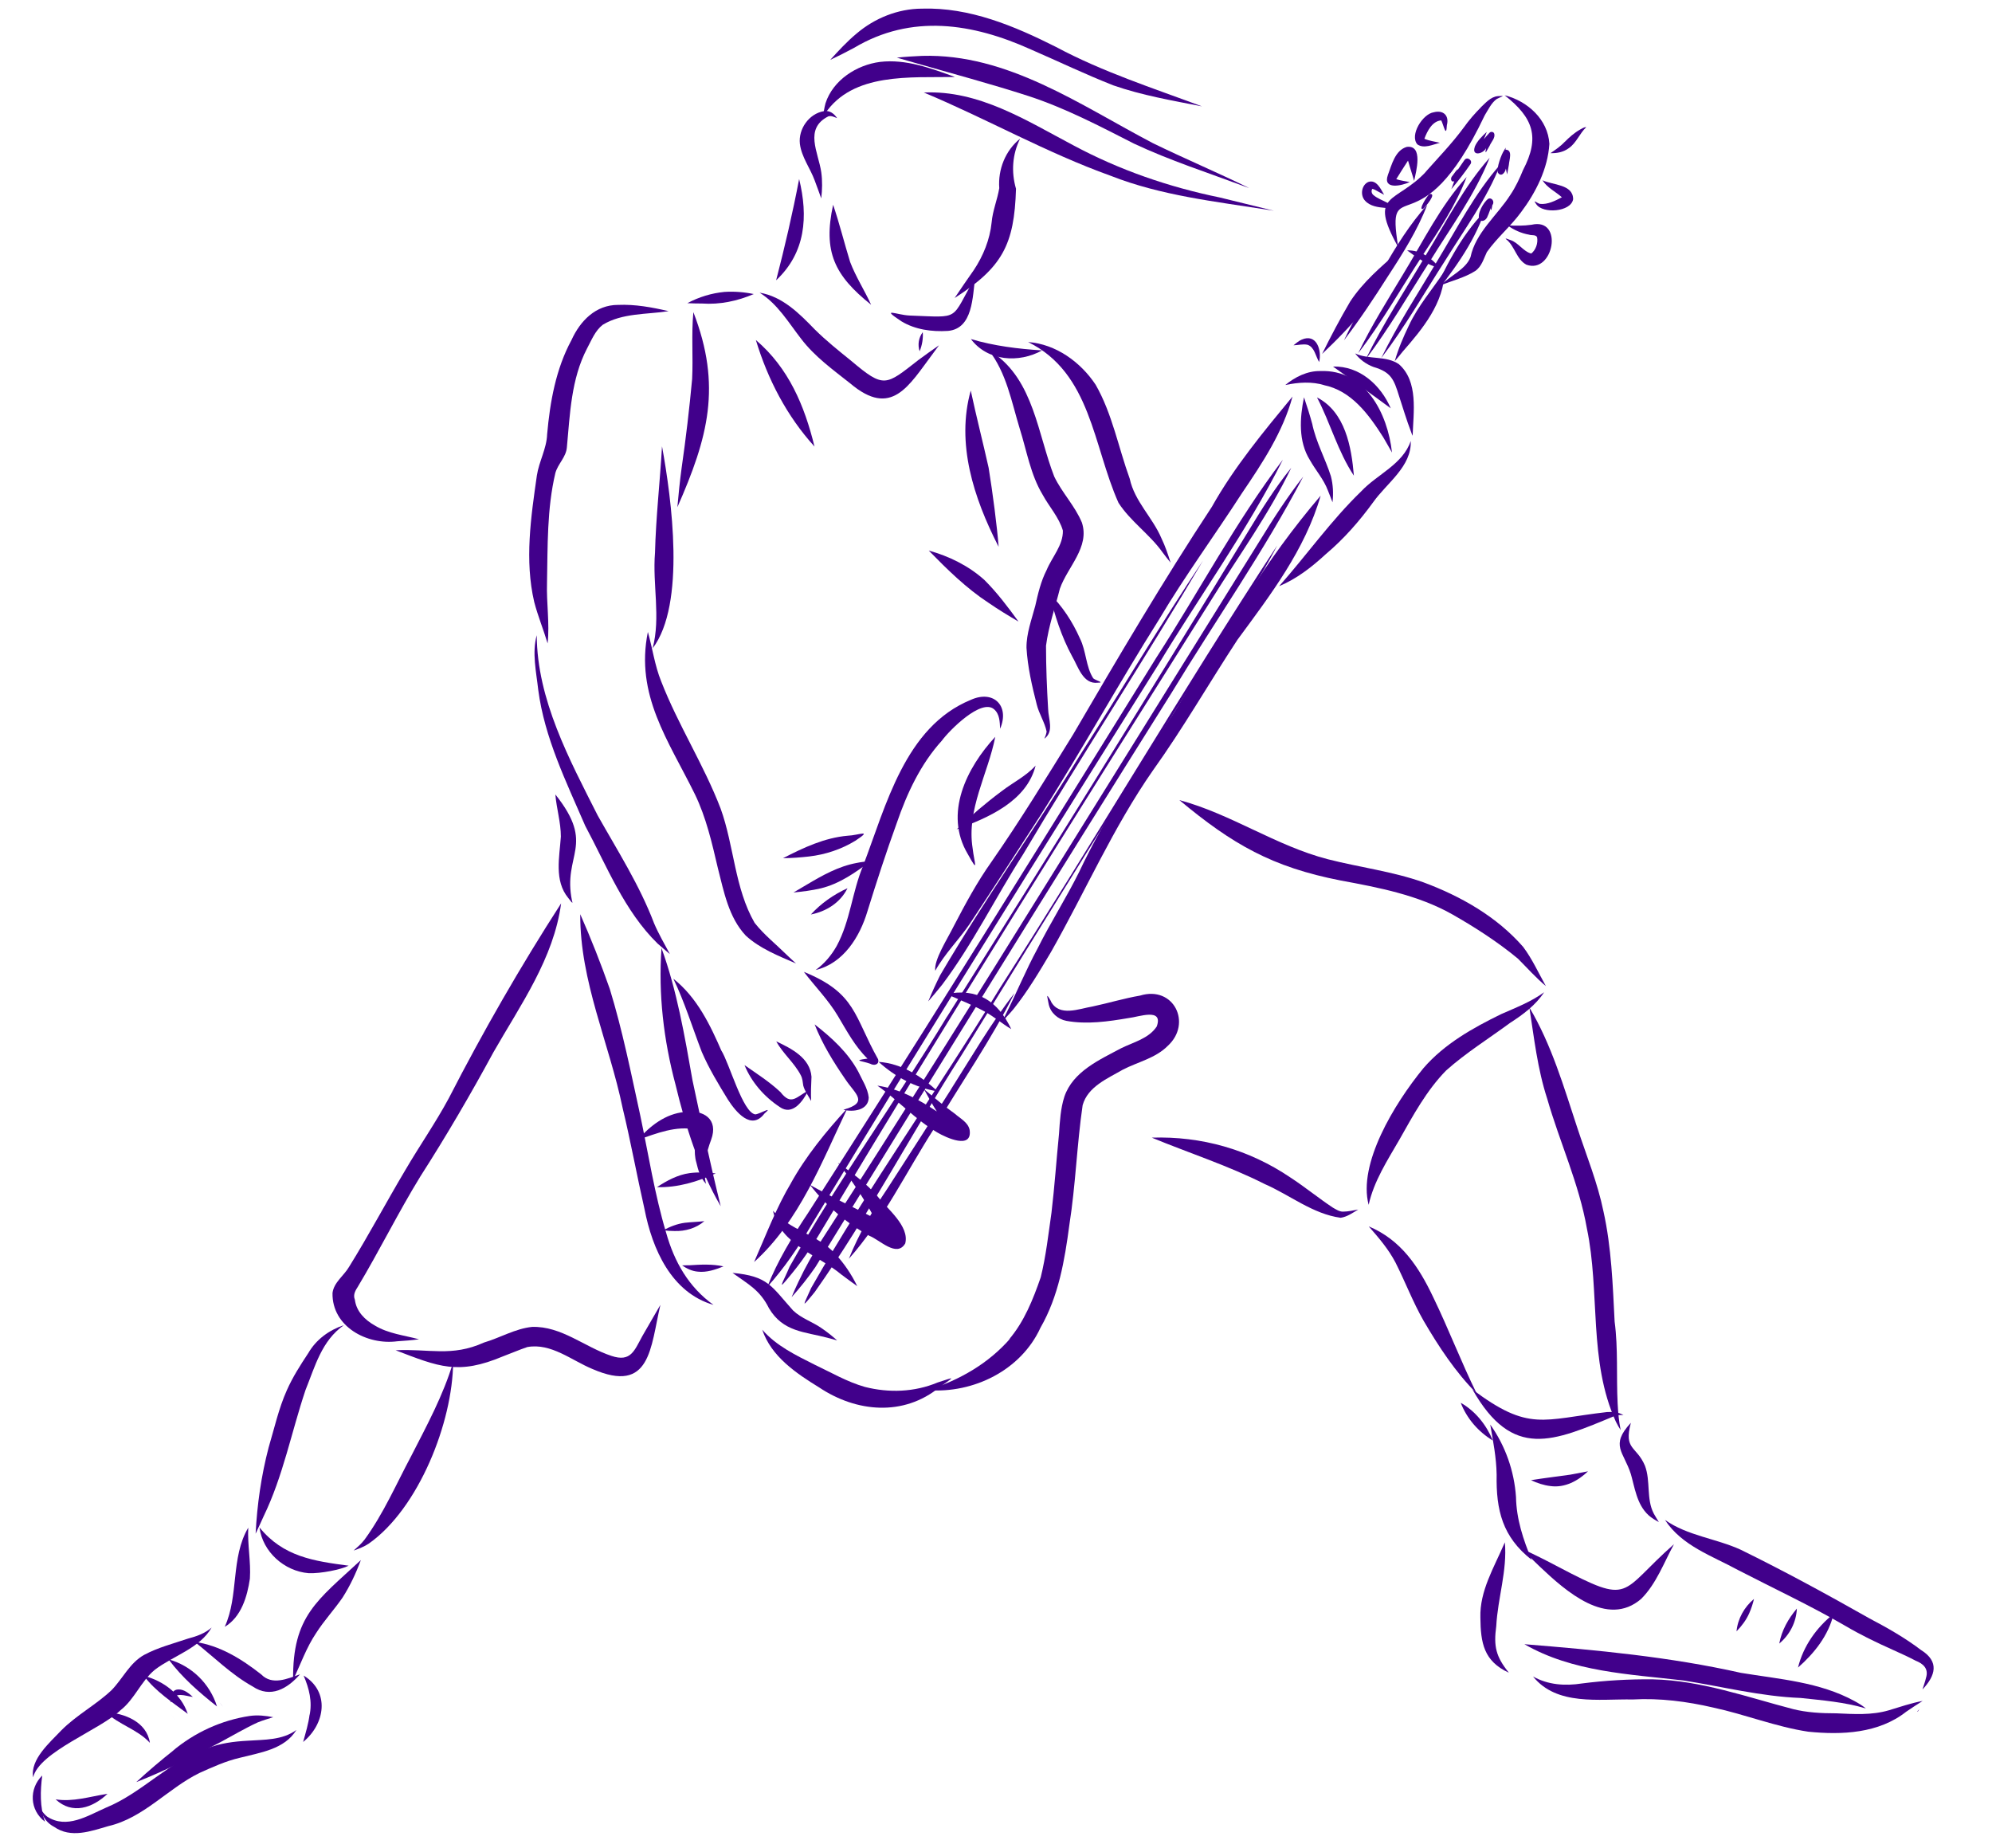 <svg xmlns="http://www.w3.org/2000/svg" xmlns:xlink="http://www.w3.org/1999/xlink" width="83" zoomAndPan="magnify" viewBox="0 0 62.25 57.75" height="77" preserveAspectRatio="xMidYMid meet" version="1.0"><defs><clipPath id="73418d5381"><path d="M 25 0.219 L 38 0.219 L 38 4 L 25 4 Z M 25 0.219 " clip-rule="nonzero"/></clipPath><clipPath id="7cca0c600b"><path d="M 47 52 L 60.867 52 L 60.867 55 L 47 55 Z M 47 52 " clip-rule="nonzero"/></clipPath><clipPath id="970de065eb"><path d="M 52 47 L 60.867 47 L 60.867 53 L 52 53 Z M 52 47 " clip-rule="nonzero"/></clipPath><clipPath id="4a41caa403"><path d="M 1.262 54 L 9.34 54 L 9.34 57.277 L 1.262 57.277 Z M 1.262 54 " clip-rule="nonzero"/></clipPath></defs><path fill="#41008b" d="M 23.738 9.145 C 24.301 9.496 24.637 10.074 25.035 10.586 C 25.457 11.141 26.023 11.547 26.566 11.977 C 27.863 13.074 28.395 12.059 29.16 11.039 C 29.223 10.957 29.285 10.871 29.344 10.789 C 29.125 10.941 28.91 11.094 28.699 11.25 C 27.676 12.047 27.633 12.148 26.598 11.273 C 26.211 10.961 25.82 10.648 25.465 10.297 C 24.98 9.797 24.457 9.266 23.738 9.145 " fill-opacity="1" fill-rule="nonzero"/><path fill="#41008b" d="M 22.641 9.121 C 22.234 9.16 21.84 9.281 21.48 9.473 C 21.633 9.48 21.789 9.484 21.941 9.484 C 22.496 9.523 23.047 9.406 23.555 9.188 C 23.254 9.125 22.945 9.102 22.641 9.121 " fill-opacity="1" fill-rule="nonzero"/><path fill="#41008b" d="M 21.668 9.754 C 21.602 10.449 21.664 11.148 21.629 11.844 C 21.543 12.773 21.434 13.699 21.301 14.621 C 21.246 15.031 21.203 15.441 21.168 15.848 C 22.129 13.668 22.562 12.062 21.668 9.754 " fill-opacity="1" fill-rule="nonzero"/><path fill="#41008b" d="M 16.773 19.848 C 16.621 20.395 16.758 20.996 16.82 21.555 C 17.016 23.055 17.695 24.43 18.289 25.805 C 18.965 27.066 19.512 28.469 20.551 29.484 C 20.68 29.594 20.805 29.707 20.934 29.812 C 20.766 29.496 20.582 29.184 20.441 28.852 C 19.988 27.66 19.301 26.586 18.68 25.484 C 17.789 23.723 16.785 21.863 16.773 19.848 " fill-opacity="1" fill-rule="nonzero"/><path fill="#41008b" d="M 19.312 9.527 C 18.617 9.527 18.133 10.023 17.859 10.625 C 17.371 11.527 17.188 12.555 17.098 13.57 C 17.082 14.02 16.844 14.418 16.777 14.859 C 16.59 16.164 16.391 17.512 16.695 18.812 C 16.809 19.25 16.984 19.672 17.113 20.105 C 17.18 19.473 17.074 18.844 17.094 18.211 C 17.117 17.066 17.09 15.898 17.355 14.781 C 17.434 14.492 17.691 14.285 17.715 13.977 C 17.812 12.934 17.848 11.844 18.344 10.891 C 18.484 10.633 18.594 10.336 18.836 10.148 C 19.445 9.777 20.211 9.828 20.895 9.723 C 20.379 9.602 19.848 9.504 19.312 9.527 " fill-opacity="1" fill-rule="nonzero"/><path fill="#41008b" d="M 20.688 13.945 C 20.625 15.055 20.496 16.164 20.469 17.273 C 20.387 18.266 20.652 19.285 20.395 20.258 C 21.438 18.879 20.988 15.59 20.688 13.945 " fill-opacity="1" fill-rule="nonzero"/><path fill="#41008b" d="M 20.246 19.746 C 19.844 21.719 20.891 23.141 21.715 24.816 C 22.07 25.547 22.25 26.344 22.434 27.129 C 22.621 27.859 22.77 28.664 23.305 29.234 C 23.746 29.641 24.328 29.867 24.875 30.105 C 24.777 30.02 24.684 29.926 24.586 29.836 C 24.25 29.504 23.875 29.207 23.582 28.836 C 22.957 27.754 22.941 26.43 22.52 25.266 C 21.996 23.898 21.191 22.652 20.66 21.285 C 20.461 20.793 20.391 20.258 20.246 19.746 " fill-opacity="1" fill-rule="nonzero"/><path fill="#41008b" d="M 27.266 33.262 C 27.258 33.258 27.25 33.258 27.242 33.254 C 27.25 33.258 27.258 33.258 27.266 33.262 Z M 27.27 33.262 C 27.27 33.262 27.266 33.262 27.266 33.262 C 27.266 33.262 27.27 33.262 27.27 33.262 Z M 25.121 30.367 C 25.473 30.828 25.887 31.246 26.184 31.746 C 26.461 32.211 26.719 32.699 27.109 33.078 C 26.617 33.141 26.941 33.145 27.195 33.238 C 27.316 33.309 27.488 33.266 27.441 33.098 C 26.684 31.754 26.762 31.035 25.121 30.367 " fill-opacity="1" fill-rule="nonzero"/><path fill="#41008b" d="M 25.457 32.008 C 25.695 32.617 26.043 33.18 26.414 33.719 C 26.723 34.188 27.172 34.445 26.355 34.676 C 26.664 34.754 27.137 34.695 27.148 34.293 C 27.117 34.004 26.941 33.742 26.82 33.484 C 26.5 32.887 25.984 32.418 25.457 32.008 " fill-opacity="1" fill-rule="nonzero"/><path fill="#41008b" d="M 24.258 32.539 C 24.469 32.926 24.824 33.207 25.027 33.602 C 25.078 33.699 25.086 33.809 25.102 33.922 C 25.148 34.094 25.262 34.242 25.348 34.402 C 25.336 34.148 25.348 33.898 25.359 33.645 C 25.316 33.055 24.73 32.762 24.258 32.539 " fill-opacity="1" fill-rule="nonzero"/><path fill="#41008b" d="M 23.266 33.281 C 23.484 33.816 23.887 34.273 24.367 34.59 C 24.77 34.875 25.098 34.398 25.258 34.078 C 24.883 34.273 24.727 34.559 24.391 34.125 C 24.047 33.801 23.645 33.547 23.266 33.281 " fill-opacity="1" fill-rule="nonzero"/><path fill="#41008b" d="M 23.988 34.676 Z M 21.043 30.582 C 21.398 31.32 21.637 32.105 21.93 32.867 C 22.156 33.391 22.453 33.879 22.75 34.363 C 22.996 34.742 23.477 35.336 23.887 34.797 C 24.188 34.535 23.758 34.805 23.605 34.82 C 23.211 34.773 22.793 33.219 22.539 32.82 C 22.551 32.844 22.559 32.867 22.57 32.891 C 22.199 32.035 21.789 31.172 21.043 30.582 " fill-opacity="1" fill-rule="nonzero"/><path fill="#41008b" d="M 30.34 21.867 C 28.281 22.711 27.691 25.172 26.969 27.059 C 26.629 27.871 26.57 28.777 26.148 29.555 C 25.984 29.848 25.762 30.113 25.488 30.309 C 26.355 30.105 26.871 29.273 27.109 28.469 C 27.395 27.547 27.695 26.625 28.023 25.719 C 28.344 24.785 28.766 23.879 29.434 23.141 C 29.672 22.816 30.664 21.82 31.062 22.16 C 31.242 22.312 31.242 22.555 31.254 22.77 C 31.559 22.059 31.051 21.547 30.34 21.867 " fill-opacity="1" fill-rule="nonzero"/><path fill="#41008b" d="M 31.102 23.023 C 30.203 23.992 29.492 25.426 30.242 26.684 C 30.602 27.336 30.445 26.957 30.395 26.508 C 30.199 25.293 30.875 24.184 31.102 23.023 " fill-opacity="1" fill-rule="nonzero"/><path fill="#41008b" d="M 32.84 31.289 C 32.84 31.285 32.84 31.285 32.84 31.285 C 32.84 31.285 32.84 31.285 32.84 31.289 Z M 35.625 31.109 C 35.125 31.195 34.637 31.344 34.141 31.449 C 33.715 31.52 33.102 31.781 32.84 31.289 C 32.844 31.289 32.844 31.293 32.848 31.293 C 32.668 30.984 32.73 31.133 32.773 31.383 C 32.832 31.648 33.059 31.848 33.324 31.898 C 33.969 32.016 34.637 31.918 35.277 31.809 C 35.582 31.777 36.363 31.477 36.148 32.074 C 35.898 32.453 35.422 32.562 35.035 32.754 C 34.355 33.117 33.531 33.48 33.262 34.266 C 33.141 34.641 33.121 35.035 33.094 35.43 C 33.012 36.25 32.957 37.07 32.859 37.891 C 32.762 38.562 32.688 39.246 32.523 39.91 C 32.285 40.598 32.004 41.305 31.523 41.863 C 31.543 41.844 31.562 41.824 31.582 41.809 C 30.898 42.602 29.988 43.121 28.996 43.438 C 30.426 43.543 31.906 42.816 32.516 41.484 C 33.082 40.5 33.27 39.383 33.418 38.27 C 33.613 37.031 33.652 35.773 33.832 34.535 C 33.992 33.953 34.613 33.699 35.09 33.422 C 35.559 33.18 36.109 33.066 36.492 32.68 C 37.262 31.977 36.68 30.785 35.625 31.109 " fill-opacity="1" fill-rule="nonzero"/><path fill="#41008b" d="M 23.82 41.547 C 24.098 42.383 24.879 42.91 25.598 43.352 C 26.762 44.129 28.234 44.266 29.363 43.344 C 29.836 43 29.879 43.012 29.297 43.199 C 28.578 43.5 27.777 43.527 27.027 43.336 C 26.477 43.18 25.977 42.887 25.465 42.645 C 24.875 42.348 24.254 42.051 23.82 41.547 " fill-opacity="1" fill-rule="nonzero"/><path fill="#41008b" d="M 18.133 28.566 C 18.121 30.664 19.039 32.594 19.457 34.621 C 19.711 35.672 19.902 36.73 20.141 37.781 C 20.383 39.027 20.98 40.391 22.297 40.773 C 21.52 40.219 21.07 39.422 20.816 38.516 C 20.457 37.316 20.266 36.074 20.008 34.852 C 19.719 33.527 19.453 32.195 19.055 30.898 C 18.777 30.109 18.469 29.328 18.133 28.566 " fill-opacity="1" fill-rule="nonzero"/><path fill="#41008b" d="M 20.672 29.625 C 20.57 31.062 20.738 32.496 21.109 33.887 C 21.426 35.203 21.84 36.52 22.523 37.691 C 22.199 36.391 21.922 35.07 21.641 33.758 C 21.395 32.363 21.156 30.957 20.672 29.625 " fill-opacity="1" fill-rule="nonzero"/><path fill="#41008b" d="M 21.387 34.746 C 20.801 34.801 20.309 35.18 19.938 35.613 C 20.512 35.418 21.133 35.16 21.75 35.297 C 21.746 35.641 21.66 35.988 21.762 36.328 C 21.816 36.562 21.891 36.812 22.066 36.992 C 22.062 36.973 22.055 36.953 22.051 36.934 C 22.051 36.934 22.051 36.938 22.051 36.938 C 21.961 36.496 22.066 36.031 22.223 35.613 C 22.461 34.969 21.988 34.664 21.387 34.746 " fill-opacity="1" fill-rule="nonzero"/><path fill="#41008b" d="M 21.547 36.656 C 21.18 36.707 20.836 36.891 20.531 37.094 C 21.172 37.113 21.793 36.926 22.367 36.664 C 22.098 36.629 21.816 36.621 21.547 36.656 " fill-opacity="1" fill-rule="nonzero"/><path fill="#41008b" d="M 21.402 38.207 C 21.164 38.238 20.938 38.328 20.727 38.441 C 20.84 38.457 20.957 38.465 21.074 38.465 C 21.41 38.477 21.754 38.379 22.012 38.156 C 21.812 38.18 21.605 38.184 21.402 38.207 " fill-opacity="1" fill-rule="nonzero"/><path fill="#41008b" d="M 21.562 39.535 C 21.559 39.535 21.555 39.535 21.555 39.535 C 21.555 39.535 21.559 39.535 21.562 39.535 Z M 21.543 39.535 C 21.469 39.535 21.391 39.535 21.316 39.539 C 21.461 39.641 21.629 39.719 21.805 39.734 C 22.082 39.766 22.355 39.672 22.609 39.57 C 22.258 39.492 21.898 39.512 21.543 39.535 " fill-opacity="1" fill-rule="nonzero"/><path fill="#41008b" d="M 22.891 39.773 C 23.383 40.129 23.746 40.305 24.031 40.879 C 24.473 41.621 25.137 41.609 25.879 41.805 C 25.871 41.805 25.867 41.805 25.859 41.801 C 25.961 41.828 26.062 41.855 26.16 41.883 C 26.012 41.75 25.855 41.625 25.691 41.512 C 25.402 41.305 25.047 41.199 24.785 40.949 C 24.098 40.184 24.008 39.875 22.891 39.773 " fill-opacity="1" fill-rule="nonzero"/><path fill="#41008b" d="M 24.156 37.832 C 24.387 38.895 25.551 39.203 26.297 39.828 C 26.457 39.949 26.625 40.07 26.789 40.188 C 26.609 39.82 26.379 39.473 26.094 39.172 C 25.555 38.574 24.688 38.445 24.156 37.832 " fill-opacity="1" fill-rule="nonzero"/><path fill="#41008b" d="M 26.484 34.625 C 25.816 35.352 25.184 36.121 24.703 36.992 C 24.715 36.973 24.727 36.949 24.742 36.926 C 24.262 37.723 23.938 38.59 23.566 39.434 C 24.984 38.152 25.68 36.309 26.484 34.625 " fill-opacity="1" fill-rule="nonzero"/><path fill="#41008b" d="M 29.355 29.816 C 29.352 29.82 29.352 29.824 29.352 29.824 C 29.352 29.824 29.352 29.82 29.355 29.816 Z M 40.391 12.391 C 39.484 13.492 38.57 14.59 37.871 15.836 C 36.344 18.156 34.934 20.551 33.535 22.949 C 32.703 24.293 31.883 25.637 30.98 26.934 C 30.531 27.566 30.164 28.25 29.805 28.938 C 29.602 29.348 29.18 29.996 29.227 30.332 C 29.52 29.801 29.965 29.367 30.305 28.867 C 31.066 27.719 31.812 26.559 32.562 25.406 C 33.824 23.41 34.965 21.348 36.223 19.352 C 37.027 17.996 37.961 16.727 38.816 15.402 C 39.453 14.465 40.094 13.492 40.391 12.391 " fill-opacity="1" fill-rule="nonzero"/><path fill="#41008b" d="M 29.574 31.059 C 29.973 31.234 30.379 31.395 30.762 31.602 C 31.059 31.762 31.312 31.984 31.602 32.156 C 31.184 31.281 30.555 30.867 29.574 31.059 " fill-opacity="1" fill-rule="nonzero"/><path fill="#41008b" d="M 41.27 15.488 C 40.414 16.492 39.641 17.555 38.938 18.672 C 38.113 19.809 37.438 21.047 36.703 22.242 C 35.637 23.867 34.555 25.484 33.723 27.246 C 33.32 28.059 32.832 28.82 32.426 29.633 C 32.055 30.316 31.762 31.039 31.41 31.734 C 31.41 31.734 31.41 31.73 31.414 31.73 C 31.199 32.086 31.582 31.637 31.68 31.52 C 32.121 30.965 32.484 30.355 32.844 29.746 C 33.918 27.855 34.785 25.855 36.031 24.07 C 36.977 22.75 37.781 21.344 38.672 19.988 C 39.699 18.594 40.785 17.176 41.27 15.488 " fill-opacity="1" fill-rule="nonzero"/><path fill="#41008b" d="M 40.75 12.414 C 40.617 13.062 40.57 13.793 40.934 14.375 C 41.113 14.695 41.367 14.977 41.496 15.324 C 41.547 15.445 41.594 15.574 41.641 15.695 C 41.672 15.422 41.66 15.145 41.59 14.879 C 41.414 14.324 41.121 13.809 41.004 13.23 C 41.008 13.246 41.012 13.262 41.016 13.277 C 40.938 12.988 40.848 12.699 40.75 12.414 " fill-opacity="1" fill-rule="nonzero"/><path fill="#41008b" d="M 41.156 12.418 C 41.574 13.215 41.805 14.105 42.309 14.863 C 42.234 13.965 42.039 12.871 41.156 12.418 " fill-opacity="1" fill-rule="nonzero"/><path fill="#41008b" d="M 41.262 11.594 C 40.855 11.586 40.473 11.777 40.164 12.031 C 40.57 11.945 40.996 11.914 41.398 12.039 C 41.383 12.035 41.371 12.035 41.359 12.031 C 42.234 12.203 42.777 12.957 43.227 13.664 C 43.32 13.82 43.41 13.984 43.5 14.141 C 43.367 12.918 42.664 11.539 41.262 11.594 " fill-opacity="1" fill-rule="nonzero"/><path fill="#41008b" d="M 41.656 11.453 C 42.266 11.883 42.863 12.32 43.461 12.758 C 43.148 12.031 42.488 11.43 41.656 11.453 " fill-opacity="1" fill-rule="nonzero"/><path fill="#41008b" d="M 42.348 11.043 C 42.492 11.234 42.691 11.379 42.918 11.465 C 43.477 11.629 43.559 11.855 43.723 12.383 C 43.844 12.754 43.957 13.133 44.098 13.5 C 44.113 13.539 44.125 13.582 44.145 13.617 C 44.168 12.879 44.332 11.922 43.715 11.379 C 43.312 11.102 42.777 11.246 42.348 11.043 " fill-opacity="1" fill-rule="nonzero"/><path fill="#41008b" d="M 40.676 10.613 C 40.582 10.652 40.5 10.727 40.422 10.789 C 40.566 10.785 40.715 10.742 40.863 10.773 C 41.082 10.852 41.113 11.133 41.223 11.312 C 41.312 10.949 41.145 10.406 40.676 10.613 " fill-opacity="1" fill-rule="nonzero"/><path fill="#41008b" d="M 43.699 7.863 C 43.152 8.336 42.59 8.816 42.191 9.426 C 41.879 9.957 41.59 10.504 41.316 11.059 C 42.273 10.152 43.227 9.113 43.699 7.863 " fill-opacity="1" fill-rule="nonzero"/><path fill="#41008b" d="M 45.145 8.465 C 44.77 9.035 44.312 9.555 44.023 10.18 C 43.852 10.535 43.695 10.902 43.586 11.285 C 43.672 11.188 43.754 11.086 43.836 10.984 C 44.461 10.27 45.129 9.461 45.145 8.465 " fill-opacity="1" fill-rule="nonzero"/><path fill="#41008b" d="M 43.973 7.824 C 44.285 8.059 44.621 8.285 45 8.383 C 44.746 8.066 44.398 7.809 43.973 7.824 " fill-opacity="1" fill-rule="nonzero"/><path fill="#41008b" d="M 45 5.777 C 45.004 5.773 45.008 5.77 45.016 5.762 C 45.008 5.77 45.004 5.773 45 5.777 Z M 45 5.777 C 44.996 5.781 44.996 5.781 44.996 5.781 C 44.996 5.781 44.996 5.781 45 5.777 Z M 44.961 5.82 C 44.973 5.809 44.984 5.793 44.996 5.781 C 44.984 5.793 44.973 5.809 44.961 5.82 Z M 46.809 3.004 C 46.582 3.023 46.422 3.219 46.262 3.367 C 46.27 3.359 46.277 3.352 46.285 3.348 C 46.09 3.543 45.906 3.754 45.746 3.98 C 45.375 4.484 44.938 4.934 44.523 5.402 C 44.543 5.383 44.559 5.363 44.578 5.348 C 43.617 6.387 42.734 5.996 43.695 7.723 C 43.293 5.266 44.352 7.918 46.395 3.609 C 46.395 3.613 46.391 3.617 46.391 3.621 C 46.395 3.609 46.402 3.602 46.406 3.59 C 46.406 3.594 46.402 3.598 46.398 3.602 C 46.512 3.422 46.602 3.215 46.777 3.09 C 46.922 3.012 47.086 2.984 46.809 3.004 " fill-opacity="1" fill-rule="nonzero"/><path fill="#41008b" d="M 47.02 2.977 C 47.914 3.68 48.133 4.285 47.594 5.316 C 47.484 5.586 47.359 5.852 47.195 6.094 C 46.785 6.734 46.113 7.266 45.953 8.035 C 45.805 8.418 45.309 8.621 45.023 8.914 C 45.379 8.77 45.77 8.676 46.098 8.469 C 46.305 8.328 46.363 8.086 46.465 7.875 C 46.781 7.43 47.207 7.074 47.531 6.633 C 47.992 6.02 48.371 5.273 48.418 4.496 C 48.375 3.73 47.73 3.156 47.02 2.977 " fill-opacity="1" fill-rule="nonzero"/><path fill="#41008b" d="M 47.859 7.023 C 47.609 7.059 47.359 7.055 47.109 7.043 C 47.309 7.184 47.535 7.289 47.781 7.332 C 47.859 7.363 48.004 7.324 48.035 7.418 C 48.066 7.598 47.996 7.809 47.852 7.922 C 47.605 7.863 47.449 7.578 47.199 7.5 C 47.148 7.484 46.98 7.41 47.086 7.492 C 47.082 7.492 47.082 7.488 47.082 7.488 C 47.344 7.707 47.391 8.105 47.699 8.27 C 48.547 8.582 48.883 6.785 47.859 7.023 " fill-opacity="1" fill-rule="nonzero"/><path fill="#41008b" d="M 48.824 6.195 C 48.824 6.195 48.824 6.195 48.824 6.199 C 48.824 6.195 48.824 6.195 48.824 6.195 Z M 48.82 6.176 C 48.816 6.18 48.816 6.18 48.816 6.184 C 48.816 6.18 48.816 6.18 48.82 6.176 Z M 48.203 5.633 C 48.352 5.871 48.609 5.984 48.809 6.164 C 48.605 6.273 48.363 6.395 48.129 6.371 C 48.047 6.363 47.875 6.199 48.008 6.379 C 48.207 6.688 49.09 6.625 49.16 6.227 C 49.164 5.754 48.52 5.785 48.203 5.633 " fill-opacity="1" fill-rule="nonzero"/><path fill="#41008b" d="M 49.379 4.047 C 49.195 4.152 49.035 4.293 48.887 4.445 C 48.895 4.438 48.902 4.43 48.906 4.422 C 48.777 4.566 48.613 4.676 48.453 4.785 C 48.652 4.793 48.855 4.754 49.02 4.633 C 49.262 4.469 49.363 4.168 49.57 3.973 C 49.504 3.969 49.438 4.016 49.379 4.047 " fill-opacity="1" fill-rule="nonzero"/><path fill="#41008b" d="M 44.484 4.312 C 44.488 4.316 44.488 4.32 44.492 4.324 C 44.488 4.32 44.488 4.316 44.484 4.312 Z M 45.055 3.766 C 45.055 3.766 45.055 3.77 45.059 3.77 C 45.055 3.77 45.055 3.766 45.055 3.766 Z M 45.047 3.766 C 45.051 3.766 45.051 3.77 45.055 3.773 C 45.051 3.77 45.051 3.766 45.047 3.766 Z M 45.031 3.758 Z M 44.805 3.508 C 44.457 3.559 44.043 4.223 44.293 4.512 C 44.5 4.656 44.777 4.516 44.996 4.461 C 44.836 4.422 44.664 4.402 44.512 4.336 C 44.598 4.102 44.758 3.781 45.039 3.762 C 45.117 3.918 45.195 4.324 45.215 3.91 C 45.293 3.609 45.102 3.43 44.805 3.508 " fill-opacity="1" fill-rule="nonzero"/><path fill="#41008b" d="M 44.07 4.949 C 44.066 4.949 44.066 4.949 44.062 4.949 C 44.066 4.949 44.066 4.949 44.07 4.949 Z M 43.965 4.906 C 43.965 4.906 43.969 4.91 43.969 4.91 C 43.969 4.91 43.965 4.906 43.965 4.906 Z M 43.961 4.59 C 43.594 4.699 43.492 5.148 43.371 5.469 C 43.203 5.941 43.809 5.805 44.055 5.688 C 43.914 5.66 43.77 5.645 43.633 5.598 C 43.754 5.402 43.875 5.211 44 5.02 C 44.008 5.043 44.016 5.066 44.02 5.09 C 44.016 5.078 44.016 5.066 44.012 5.055 C 44.066 5.254 44.137 5.453 44.191 5.652 C 44.254 5.363 44.484 4.523 43.961 4.59 " fill-opacity="1" fill-rule="nonzero"/><path fill="#41008b" d="M 42.91 5.895 C 42.906 5.895 42.898 5.898 42.895 5.898 C 42.898 5.898 42.906 5.895 42.91 5.895 Z M 42.902 5.891 C 42.898 5.895 42.895 5.895 42.891 5.898 C 42.895 5.895 42.898 5.895 42.902 5.891 Z M 42.754 5.688 C 42.543 5.789 42.5 6.105 42.66 6.273 C 42.816 6.445 43.066 6.477 43.285 6.496 C 43.656 6.516 43.793 6.555 43.371 6.344 C 43.219 6.262 43.051 6.207 42.918 6.094 C 42.863 6.047 42.844 5.969 42.883 5.902 C 42.949 5.91 43.008 5.957 43.066 5.984 C 43.062 5.98 43.055 5.98 43.051 5.977 C 43.117 6.012 43.188 6.051 43.254 6.086 C 43.148 5.906 43.012 5.594 42.754 5.688 " fill-opacity="1" fill-rule="nonzero"/><path fill="#41008b" d="M 43.945 14.09 C 43.945 14.09 43.945 14.094 43.941 14.094 C 43.945 14.094 43.945 14.09 43.945 14.09 Z M 44.086 13.777 C 43.84 14.512 43.035 14.82 42.535 15.355 C 41.594 16.266 40.836 17.34 39.973 18.316 C 40.523 18.086 40.992 17.719 41.43 17.316 C 41.996 16.84 42.484 16.281 42.918 15.684 C 43.34 15.09 44.117 14.578 44.086 13.777 " fill-opacity="1" fill-rule="nonzero"/><path fill="#41008b" d="M 32.129 10.688 C 34.098 11.66 34.156 13.93 34.953 15.711 C 35.328 16.293 35.93 16.695 36.332 17.262 C 36.414 17.371 36.496 17.48 36.582 17.582 C 36.5 17.324 36.414 17.066 36.297 16.824 C 36.02 16.168 35.457 15.668 35.305 14.961 C 34.949 13.98 34.758 12.926 34.238 12.02 C 33.766 11.309 32.992 10.75 32.129 10.688 " fill-opacity="1" fill-rule="nonzero"/><path fill="#41008b" d="M 32.793 18.543 C 32.957 19.219 33.168 19.887 33.5 20.5 C 33.691 20.824 33.84 21.391 34.309 21.332 C 34.539 21.332 34.234 21.262 34.164 21.195 C 33.93 20.832 33.945 20.336 33.746 19.945 C 33.516 19.426 33.199 18.941 32.793 18.543 " fill-opacity="1" fill-rule="nonzero"/><path fill="#41008b" d="M 31.035 11.027 C 31.031 11.027 31.031 11.027 31.031 11.027 C 31.031 11.027 31.031 11.027 31.035 11.027 Z M 30.895 10.938 C 31.453 11.648 31.609 12.551 31.867 13.395 C 32.086 14.086 32.203 14.828 32.582 15.457 C 32.785 15.832 33.094 16.164 33.215 16.578 C 33.227 17.035 32.875 17.406 32.707 17.812 C 32.527 18.164 32.438 18.547 32.352 18.93 C 32.238 19.363 32.074 19.789 32.078 20.242 C 32.113 20.84 32.25 21.434 32.398 22.012 C 32.469 22.305 32.648 22.566 32.707 22.859 C 32.695 22.938 32.668 23.012 32.637 23.082 C 32.945 22.852 32.762 22.473 32.754 22.156 C 32.715 21.496 32.688 20.836 32.688 20.176 C 32.766 19.57 32.973 18.984 33.121 18.395 C 33.359 17.715 34.062 17.098 33.809 16.328 C 33.594 15.809 33.188 15.398 32.945 14.891 C 32.43 13.57 32.305 11.891 31.035 11.027 C 31.035 11.027 31.035 11.031 31.035 11.031 C 30.988 11 30.941 10.965 30.895 10.938 " fill-opacity="1" fill-rule="nonzero"/><path fill="#41008b" d="M 30.285 17.758 C 30.273 17.75 30.266 17.742 30.254 17.738 C 30.266 17.742 30.273 17.75 30.285 17.758 Z M 30.293 17.766 C 30.297 17.766 30.301 17.77 30.305 17.77 C 30.301 17.766 30.293 17.762 30.285 17.758 C 30.289 17.758 30.293 17.762 30.293 17.766 Z M 29.023 17.203 C 29.605 17.797 30.199 18.383 30.898 18.84 C 30.895 18.84 30.891 18.836 30.887 18.832 C 31.191 19.043 31.508 19.234 31.828 19.422 C 31.5 18.969 31.164 18.523 30.766 18.125 C 30.273 17.68 29.66 17.379 29.023 17.203 " fill-opacity="1" fill-rule="nonzero"/><path fill="#41008b" d="M 30.336 12.203 C 29.871 13.863 30.434 15.566 31.188 17.047 C 31.195 17.059 31.203 17.074 31.207 17.086 C 31.16 16.457 31.02 15.387 30.895 14.617 C 30.715 13.812 30.508 13.008 30.336 12.203 " fill-opacity="1" fill-rule="nonzero"/><path fill="#41008b" d="M 23.621 10.625 C 23.992 11.852 24.59 13.004 25.453 13.953 C 25.141 12.676 24.645 11.496 23.621 10.625 " fill-opacity="1" fill-rule="nonzero"/><path fill="#41008b" d="M 30.34 10.594 C 30.863 11.289 31.844 11.352 32.566 10.949 C 31.816 10.902 31.062 10.809 30.34 10.594 " fill-opacity="1" fill-rule="nonzero"/><path fill="#41008b" d="M 26.035 6.398 C 25.715 7.867 26.078 8.609 27.223 9.523 C 27.016 9.07 26.742 8.648 26.566 8.184 C 26.383 7.59 26.234 6.984 26.035 6.398 " fill-opacity="1" fill-rule="nonzero"/><path fill="#41008b" d="M 30.477 8.664 C 29.68 10.031 30.062 9.918 28.422 9.859 C 28.016 9.84 27.492 9.59 28.168 10.039 C 28.598 10.301 29.125 10.371 29.621 10.34 C 30.414 10.27 30.387 9.262 30.477 8.664 " fill-opacity="1" fill-rule="nonzero"/><path fill="#41008b" d="M 28.836 10.379 C 28.707 10.551 28.672 10.77 28.738 10.977 C 28.816 10.789 28.852 10.578 28.836 10.379 " fill-opacity="1" fill-rule="nonzero"/><path fill="#41008b" d="M 24.973 5.594 C 24.77 6.656 24.527 7.707 24.254 8.758 C 25.18 7.891 25.258 6.762 24.973 5.594 " fill-opacity="1" fill-rule="nonzero"/><path fill="#41008b" d="M 25.746 3.473 C 25.281 3.551 24.945 4.031 24.996 4.492 C 25.047 4.906 25.316 5.25 25.457 5.633 C 25.531 5.82 25.594 6.016 25.664 6.199 C 25.695 5.93 25.703 5.652 25.664 5.379 C 25.574 4.758 25.121 4.023 25.883 3.637 C 25.977 3.605 26.074 3.66 26.16 3.691 C 26.066 3.551 25.926 3.441 25.746 3.473 " fill-opacity="1" fill-rule="nonzero"/><g clip-path="url(#73418d5381)"><path fill="#41008b" d="M 28.809 0.27 C 28.062 0.273 27.336 0.566 26.77 1.047 C 26.469 1.297 26.203 1.586 25.945 1.871 C 26.195 1.754 26.441 1.629 26.688 1.496 C 28.484 0.426 30.391 0.723 32.219 1.547 C 33.074 1.918 33.918 2.324 34.793 2.668 C 35.688 2.98 36.633 3.141 37.562 3.324 C 36.023 2.75 34.457 2.246 33.004 1.469 C 31.699 0.812 30.301 0.223 28.809 0.27 " fill-opacity="1" fill-rule="nonzero"/></g><path fill="#41008b" d="M 28.816 1.746 C 28.551 1.758 28.289 1.773 28.027 1.801 C 28.203 1.852 28.379 1.902 28.555 1.953 C 29.75 2.297 30.953 2.617 32.137 3 C 33.289 3.375 34.363 3.941 35.438 4.488 C 36.562 5.016 37.742 5.395 38.902 5.828 C 38.949 5.844 38.992 5.863 39.035 5.875 C 38.039 5.387 37.02 4.957 36.027 4.473 C 33.758 3.285 31.484 1.668 28.816 1.746 " fill-opacity="1" fill-rule="nonzero"/><path fill="#41008b" d="M 28.871 2.891 C 30.832 3.711 32.695 4.77 34.707 5.492 C 36.285 6.113 37.98 6.297 39.645 6.559 C 39.699 6.566 39.758 6.578 39.812 6.586 C 39.25 6.449 38.688 6.309 38.125 6.172 C 36.523 5.844 34.98 5.312 33.539 4.539 C 32.074 3.766 30.594 2.812 28.871 2.891 " fill-opacity="1" fill-rule="nonzero"/><path fill="#41008b" d="M 31.879 4.332 C 31.418 4.703 31.184 5.293 31.227 5.879 C 31.168 6.238 31.02 6.582 30.988 6.953 C 30.934 7.484 30.727 7.996 30.43 8.441 C 30.227 8.73 30.027 9.02 29.832 9.312 C 31.316 8.359 31.699 7.656 31.75 5.898 C 31.598 5.375 31.633 4.824 31.879 4.332 " fill-opacity="1" fill-rule="nonzero"/><path fill="#41008b" d="M 27.504 1.934 C 26.77 2.027 26.031 2.504 25.797 3.227 C 25.773 3.312 25.676 3.754 25.777 3.555 C 25.777 3.555 25.777 3.559 25.777 3.559 C 26.648 2.254 28.461 2.43 29.844 2.406 C 29.094 2.133 28.312 1.84 27.504 1.934 " fill-opacity="1" fill-rule="nonzero"/><path fill="#41008b" d="M 35.992 35.547 C 37.168 36.031 38.383 36.422 39.52 36.996 C 40.309 37.34 41.027 37.934 41.895 38.051 C 42.098 38.023 42.273 37.895 42.445 37.793 C 42.289 37.82 42.129 37.859 41.965 37.859 C 41.852 37.859 41.75 37.789 41.652 37.734 C 41.199 37.434 40.777 37.086 40.32 36.789 C 39.031 35.918 37.543 35.496 35.992 35.547 " fill-opacity="1" fill-rule="nonzero"/><path fill="#41008b" d="M 42.77 37.645 Z M 42.828 37.43 C 42.828 37.434 42.828 37.434 42.828 37.438 C 42.828 37.434 42.828 37.434 42.828 37.43 Z M 47.77 31.309 C 47.766 31.309 47.762 31.312 47.758 31.312 C 47.762 31.312 47.766 31.309 47.77 31.309 Z M 48.254 31.004 C 47.844 31.305 47.371 31.484 46.91 31.688 C 46.023 32.121 45.133 32.621 44.48 33.379 C 43.559 34.504 42.434 36.371 42.77 37.645 C 42.77 37.645 42.77 37.648 42.77 37.648 C 42.934 36.906 43.352 36.266 43.727 35.617 C 44.156 34.859 44.578 34.074 45.191 33.449 C 45.812 32.895 46.523 32.453 47.191 31.961 C 47.598 31.699 47.988 31.41 48.254 31.004 " fill-opacity="1" fill-rule="nonzero"/><path fill="#41008b" d="M 36.855 25 C 38.516 26.383 39.754 27.094 41.895 27.512 C 43.094 27.734 44.309 27.965 45.383 28.57 C 46.098 28.977 46.801 29.43 47.434 29.953 C 47.723 30.242 47.996 30.551 48.309 30.812 C 48.078 30.402 47.883 29.965 47.598 29.586 C 46.773 28.641 45.652 28.004 44.484 27.57 C 43.516 27.227 42.488 27.102 41.496 26.848 C 39.875 26.43 38.473 25.434 36.855 25 " fill-opacity="1" fill-rule="nonzero"/><path fill="#41008b" d="M 48.121 33.484 C 48.117 33.461 48.109 33.438 48.105 33.418 C 48.109 33.438 48.117 33.461 48.121 33.484 Z M 47.793 31.48 C 47.941 32.438 48.047 33.398 48.348 34.324 C 48.738 35.684 49.344 36.984 49.59 38.383 C 50.008 40.375 49.633 42.527 50.496 44.422 C 50.543 44.512 50.59 44.602 50.645 44.684 C 50.59 44.41 50.566 44.133 50.551 43.852 C 50.508 43 50.57 42.145 50.457 41.293 C 50.398 40.141 50.359 38.984 50.109 37.855 C 49.926 36.961 49.578 36.113 49.293 35.246 C 48.871 33.969 48.488 32.645 47.793 31.48 " fill-opacity="1" fill-rule="nonzero"/><path fill="#41008b" d="M 46.016 43.418 C 47.273 45.625 48.531 45.043 50.48 44.234 C 50.566 44.215 50.652 44.207 50.734 44.219 C 50.582 44.121 50.398 44.113 50.223 44.121 C 48.203 44.352 47.785 44.746 46.016 43.418 " fill-opacity="1" fill-rule="nonzero"/><path fill="#41008b" d="M 50.965 44.457 C 50.305 45.168 50.742 45.355 50.965 46.062 C 50.961 46.043 50.953 46.023 50.949 46.004 C 51.086 46.465 51.141 47.004 51.52 47.348 C 51.613 47.43 51.727 47.5 51.84 47.559 C 51.785 47.473 51.73 47.383 51.68 47.293 C 51.441 46.832 51.586 46.281 51.406 45.801 C 51.141 45.172 50.734 45.312 50.965 44.457 " fill-opacity="1" fill-rule="nonzero"/><path fill="#41008b" d="M 46.57 44.512 C 46.66 45.031 46.762 45.551 46.77 46.078 C 46.75 47.191 46.953 48.023 47.863 48.738 C 47.602 48.109 47.387 47.465 47.375 46.777 C 47.32 45.965 47.043 45.176 46.57 44.512 " fill-opacity="1" fill-rule="nonzero"/><path fill="#41008b" d="M 49.07 46.078 C 48.66 46.137 48.25 46.184 47.844 46.25 C 48.035 46.34 48.242 46.41 48.453 46.434 C 48.898 46.496 49.312 46.273 49.625 45.973 C 49.441 46.008 49.254 46.043 49.07 46.078 " fill-opacity="1" fill-rule="nonzero"/><path fill="#41008b" d="M 44.527 40.039 C 44.523 40.027 44.516 40.016 44.512 40.008 C 44.516 40.016 44.523 40.027 44.527 40.039 Z M 44.527 40.039 Z M 44.535 40.051 C 44.535 40.055 44.539 40.055 44.539 40.059 C 44.535 40.055 44.531 40.047 44.527 40.039 C 44.531 40.043 44.531 40.047 44.535 40.051 Z M 44.547 40.074 C 44.543 40.07 44.543 40.062 44.539 40.059 C 44.543 40.062 44.543 40.07 44.547 40.074 Z M 42.773 38.32 C 43.082 38.672 43.391 39.031 43.609 39.449 C 43.914 40.051 44.152 40.684 44.488 41.27 C 44.957 42.074 45.484 42.875 46.145 43.539 C 45.66 42.555 45.27 41.527 44.793 40.543 C 44.34 39.586 43.785 38.742 42.773 38.32 " fill-opacity="1" fill-rule="nonzero"/><path fill="#41008b" d="M 45.648 43.832 C 45.84 44.328 46.199 44.738 46.652 45.012 C 46.449 44.523 46.109 44.094 45.648 43.832 " fill-opacity="1" fill-rule="nonzero"/><path fill="#41008b" d="M 47.102 52.195 C 47.102 52.199 47.102 52.199 47.102 52.199 C 47.102 52.199 47.102 52.199 47.102 52.195 Z M 47.027 48.191 C 47.02 48.207 47.012 48.227 47.004 48.246 C 47.004 48.246 47.004 48.242 47.004 48.242 C 46.688 48.98 46.238 49.711 46.262 50.543 C 46.27 51.336 46.367 51.906 47.152 52.266 C 46.746 51.762 46.672 51.445 46.758 50.809 C 46.805 49.93 47.105 49.074 47.027 48.191 " fill-opacity="1" fill-rule="nonzero"/><path fill="#41008b" d="M 59.926 53.461 C 59.895 53.539 59.965 53.43 59.984 53.402 C 59.965 53.422 59.945 53.441 59.926 53.461 " fill-opacity="1" fill-rule="nonzero"/><path fill="#41008b" d="M 54.812 49.961 C 54.508 50.215 54.305 50.578 54.266 50.973 C 54.426 50.809 54.57 50.621 54.664 50.406 C 54.727 50.262 54.777 50.113 54.812 49.961 " fill-opacity="1" fill-rule="nonzero"/><path fill="#41008b" d="M 56.152 50.262 C 55.883 50.578 55.676 50.949 55.602 51.355 C 55.93 51.082 56.133 50.688 56.152 50.262 " fill-opacity="1" fill-rule="nonzero"/><path fill="#41008b" d="M 56.418 51.805 C 56.48 51.75 56.547 51.676 56.602 51.609 C 56.547 51.676 56.488 51.742 56.418 51.805 " fill-opacity="1" fill-rule="nonzero"/><path fill="#41008b" d="M 17.875 28.145 C 17.875 28.145 17.875 28.145 17.875 28.148 C 17.875 28.145 17.875 28.145 17.875 28.145 Z M 17.355 24.824 C 17.391 25.266 17.527 25.695 17.527 26.141 C 17.484 26.781 17.312 27.516 17.758 28.059 C 17.805 28.113 17.93 28.301 17.875 28.145 C 17.574 26.691 18.633 26.426 17.355 24.824 " fill-opacity="1" fill-rule="nonzero"/><path fill="#41008b" d="M 17.535 28.227 C 16.266 30.195 15.098 32.227 14.027 34.312 C 13.613 35.082 13.113 35.797 12.672 36.551 C 12.074 37.555 11.527 38.59 10.91 39.582 C 10.75 39.859 10.43 40.07 10.391 40.402 C 10.371 41.453 11.469 42.035 12.414 41.91 C 12.641 41.895 12.867 41.879 13.094 41.848 C 12.633 41.723 12.133 41.672 11.715 41.418 C 11.402 41.242 11.137 40.98 11.09 40.613 C 11.023 40.449 11.113 40.312 11.199 40.18 C 11.191 40.195 11.18 40.207 11.172 40.223 C 11.855 39.086 12.441 37.891 13.137 36.758 C 13.949 35.492 14.707 34.195 15.422 32.875 C 16.266 31.398 17.305 29.949 17.535 28.227 " fill-opacity="1" fill-rule="nonzero"/><path fill="#41008b" d="M 20.637 40.773 C 20.453 41.098 20.258 41.418 20.074 41.746 C 19.824 42.199 19.715 42.57 19.109 42.367 C 18.273 42.094 17.543 41.43 16.625 41.461 C 16.098 41.516 15.629 41.801 15.125 41.949 C 14.113 42.406 13.402 42.137 12.363 42.191 C 13.715 42.707 14.312 42.973 15.723 42.379 C 15.977 42.285 16.223 42.176 16.48 42.09 C 17.223 41.957 17.863 42.508 18.516 42.777 C 20.34 43.57 20.324 42.105 20.637 40.773 " fill-opacity="1" fill-rule="nonzero"/><path fill="#41008b" d="M 7.758 47.734 C 7.203 48.672 7.469 49.859 7.023 50.832 C 7.539 50.527 7.727 49.887 7.809 49.328 C 7.844 48.797 7.73 48.262 7.758 47.734 " fill-opacity="1" fill-rule="nonzero"/><path fill="#41008b" d="M 10.895 48.922 C 10.891 48.922 10.891 48.922 10.891 48.922 C 10.891 48.922 10.891 48.922 10.895 48.922 Z M 8.109 47.727 C 8.207 48.488 8.883 49.094 9.645 49.156 C 10.027 49.172 10.66 49.043 10.895 48.922 C 9.801 48.777 8.852 48.641 8.109 47.727 " fill-opacity="1" fill-rule="nonzero"/><path fill="#41008b" d="M 11.277 48.746 C 9.918 50.008 9.137 50.488 9.16 52.488 C 9.395 52 9.574 51.48 9.879 51.027 C 10.125 50.641 10.441 50.301 10.703 49.922 C 10.938 49.555 11.125 49.156 11.277 48.746 " fill-opacity="1" fill-rule="nonzero"/><path fill="#41008b" d="M 8.25 47.352 C 8.246 47.355 8.246 47.355 8.246 47.359 C 8.246 47.355 8.246 47.355 8.25 47.352 Z M 10.746 41.406 C 10.281 41.562 9.879 41.855 9.633 42.281 C 9.387 42.652 9.145 43.031 8.965 43.438 C 8.707 44.012 8.574 44.629 8.395 45.227 C 8.164 46.109 8.035 47.012 7.988 47.922 C 8.074 47.742 8.156 47.559 8.238 47.379 C 8.848 46.121 9.105 44.75 9.547 43.434 C 9.848 42.688 10.051 41.895 10.746 41.406 " fill-opacity="1" fill-rule="nonzero"/><path fill="#41008b" d="M 14.16 42.566 C 13.852 43.598 13.34 44.539 12.852 45.492 C 12.383 46.371 11.98 47.305 11.391 48.109 C 11.293 48.238 11.168 48.344 11.051 48.449 C 11.215 48.391 11.383 48.328 11.527 48.23 C 13.086 47.133 14.148 44.434 14.16 42.566 " fill-opacity="1" fill-rule="nonzero"/><path fill="#41008b" d="M 2.332 55.145 C 2.422 55.152 2.516 55.156 2.605 55.16 C 2.512 55.156 2.422 55.148 2.332 55.145 " fill-opacity="1" fill-rule="nonzero"/><path fill="#41008b" d="M 5.512 53.766 C 5.449 53.691 5.371 53.609 5.301 53.539 C 5.371 53.609 5.441 53.684 5.512 53.766 " fill-opacity="1" fill-rule="nonzero"/><path fill="#41008b" d="M 5.582 52.789 C 5.258 52.781 5.316 53.324 5.367 53.156 C 5.367 53.16 5.367 53.16 5.363 53.16 C 5.469 52.844 5.781 52.992 6.027 53.023 C 5.906 52.914 5.754 52.785 5.582 52.789 " fill-opacity="1" fill-rule="nonzero"/><path fill="#41008b" d="M 6.969 53.34 C 6.938 53.289 6.891 53.23 6.852 53.176 C 6.895 53.234 6.934 53.289 6.969 53.34 " fill-opacity="1" fill-rule="nonzero"/><path fill="#41008b" d="M 8.375 52.434 C 8.328 52.406 8.266 52.383 8.215 52.359 C 8.27 52.383 8.324 52.406 8.375 52.434 " fill-opacity="1" fill-rule="nonzero"/><path fill="#41008b" d="M 26.492 26.113 C 25.766 26.176 25.105 26.488 24.469 26.816 C 24.738 26.812 25.012 26.793 25.281 26.762 C 25.793 26.703 26.289 26.539 26.73 26.27 C 27.297 25.895 26.824 26.102 26.492 26.113 " fill-opacity="1" fill-rule="nonzero"/><path fill="#41008b" d="M 26.766 26.965 C 26.199 27.07 25.695 27.355 25.207 27.645 C 25.07 27.723 24.934 27.805 24.797 27.887 C 25.082 27.859 25.367 27.824 25.648 27.758 C 26.234 27.617 26.734 27.262 27.211 26.906 C 27.062 26.918 26.91 26.934 26.766 26.965 " fill-opacity="1" fill-rule="nonzero"/><path fill="#41008b" d="M 26.484 27.754 C 26.055 27.949 25.656 28.227 25.34 28.574 C 25.824 28.48 26.262 28.203 26.484 27.754 " fill-opacity="1" fill-rule="nonzero"/><path fill="#41008b" d="M 32.363 23.922 C 32.062 24.254 31.656 24.449 31.305 24.719 C 30.812 25.086 30.34 25.488 29.895 25.914 C 30.883 25.551 32.082 25.039 32.363 23.922 " fill-opacity="1" fill-rule="nonzero"/><g clip-path="url(#7cca0c600b)"><path fill="#41008b" d="M 47.906 52.383 C 48.652 53.309 49.969 53.082 51.023 53.102 C 51.871 53.055 52.715 53.164 53.539 53.355 C 54.539 53.57 55.496 53.957 56.508 54.109 C 57.562 54.215 58.707 54.164 59.57 53.484 C 59.738 53.367 59.91 53.258 60.082 53.148 C 59.723 53.215 59.371 53.336 59.023 53.441 C 58.488 53.598 57.934 53.559 57.383 53.535 C 56.922 53.535 56.461 53.512 56.012 53.398 C 56.02 53.398 56.023 53.398 56.031 53.402 C 54.586 53.027 53.152 52.504 51.648 52.473 C 50.906 52.465 50.168 52.508 49.434 52.602 C 48.91 52.684 48.375 52.648 47.906 52.383 " fill-opacity="1" fill-rule="nonzero"/></g><g clip-path="url(#970de065eb)"><path fill="#41008b" d="M 55.457 48.961 C 55.48 48.973 55.504 48.984 55.527 48.996 C 55.504 48.984 55.48 48.973 55.457 48.961 Z M 52.031 47.492 C 52.555 48.301 53.508 48.617 54.316 49.059 C 55.434 49.637 56.582 50.172 57.672 50.805 C 58.141 51.082 58.633 51.32 59.133 51.543 C 59.375 51.656 59.625 51.762 59.863 51.891 C 60.105 51.984 60.277 52.145 60.188 52.426 C 60.16 52.551 60.113 52.672 60.078 52.789 C 60.488 52.355 60.609 51.918 60.035 51.559 C 59.531 51.176 58.98 50.863 58.422 50.57 C 57.098 49.82 55.758 49.09 54.395 48.422 C 53.625 48.07 52.734 47.988 52.031 47.492 " fill-opacity="1" fill-rule="nonzero"/></g><path fill="#41008b" d="M 57.301 50.426 C 56.766 50.855 56.352 51.434 56.188 52.105 C 56.699 51.656 57.141 51.102 57.301 50.426 " fill-opacity="1" fill-rule="nonzero"/><path fill="#41008b" d="M 47.637 51.375 C 49.148 52.246 50.91 52.309 52.602 52.508 C 53.824 52.699 55.027 53.008 56.27 53.055 C 56.953 53.129 57.648 53.184 58.309 53.383 C 58.199 53.293 58.078 53.219 57.953 53.152 C 56.863 52.555 55.609 52.469 54.402 52.27 C 52.18 51.77 49.902 51.559 47.637 51.375 " fill-opacity="1" fill-rule="nonzero"/><path fill="#41008b" d="M 52.312 48.25 C 50.578 49.777 51.02 50.18 48.695 48.957 C 48.32 48.758 47.938 48.566 47.555 48.391 C 47.738 48.586 47.93 48.773 48.125 48.957 C 48.918 49.707 50.227 50.879 51.289 49.957 C 51.762 49.484 51.996 48.828 52.312 48.25 " fill-opacity="1" fill-rule="nonzero"/><path fill="#41008b" d="M 6.613 50.855 C 6.402 51.039 6.145 51.129 5.879 51.199 C 5.418 51.355 4.938 51.477 4.508 51.707 C 4.055 51.957 3.84 52.445 3.492 52.805 C 3.004 53.27 2.391 53.586 1.914 54.07 C 1.559 54.445 0.941 54.973 1.035 55.535 C 1.23 54.734 3.148 54.043 3.766 53.438 C 4.207 53.094 4.406 52.531 4.836 52.176 C 5.414 51.734 6.238 51.508 6.613 50.855 " fill-opacity="1" fill-rule="nonzero"/><path fill="#41008b" d="M 9.488 52.355 C 9.66 52.754 9.766 53.172 9.672 53.605 C 9.672 53.59 9.676 53.578 9.676 53.562 C 9.641 53.859 9.551 54.145 9.473 54.43 C 10.16 53.867 10.32 52.863 9.488 52.355 " fill-opacity="1" fill-rule="nonzero"/><g clip-path="url(#4a41caa403)"><path fill="#41008b" d="M 9.262 54.055 C 8.82 54.379 8.258 54.355 7.742 54.391 C 7.312 54.414 6.879 54.469 6.477 54.629 C 5.293 55.023 4.453 56.016 3.309 56.484 C 2.734 56.738 2.082 57.16 1.473 56.762 C 1.402 56.707 1.344 56.633 1.289 56.562 C 1.336 56.793 1.488 56.977 1.691 57.082 C 2.215 57.449 2.836 57.219 3.387 57.059 C 4.496 56.801 5.242 55.883 6.234 55.398 C 6.641 55.215 7.055 55.027 7.488 54.926 C 8.125 54.762 8.891 54.664 9.262 54.055 " fill-opacity="1" fill-rule="nonzero"/></g><path fill="#41008b" d="M 1.32 55.477 C 0.898 55.895 0.926 56.562 1.406 56.922 C 1.242 56.457 1.258 55.957 1.32 55.477 " fill-opacity="1" fill-rule="nonzero"/><path fill="#41008b" d="M 7.805 53.617 C 6.918 53.75 6.074 54.137 5.391 54.715 C 5.406 54.703 5.422 54.691 5.438 54.68 C 5.031 55 4.637 55.336 4.258 55.684 C 5.172 55.328 6.043 54.879 6.914 54.422 C 7.293 54.219 7.66 54 8.051 53.82 C 8.211 53.754 8.379 53.707 8.539 53.656 C 8.297 53.609 8.051 53.582 7.805 53.617 " fill-opacity="1" fill-rule="nonzero"/><path fill="#41008b" d="M 5.742 53.457 C 5.746 53.461 5.746 53.461 5.746 53.461 C 5.746 53.461 5.746 53.461 5.742 53.457 Z M 4.496 52.363 C 4.863 52.855 5.387 53.188 5.867 53.551 C 5.66 52.934 5.113 52.523 4.496 52.363 " fill-opacity="1" fill-rule="nonzero"/><path fill="#41008b" d="M 5.266 51.848 C 5.691 52.418 6.227 52.883 6.781 53.32 C 6.559 52.605 5.984 52.047 5.266 51.848 " fill-opacity="1" fill-rule="nonzero"/><path fill="#41008b" d="M 6.082 51.301 C 6.68 51.77 7.227 52.324 7.895 52.695 C 8.453 53.074 8.984 52.766 9.375 52.316 C 8.984 52.453 8.508 52.672 8.164 52.32 C 7.547 51.836 6.871 51.414 6.082 51.301 " fill-opacity="1" fill-rule="nonzero"/><path fill="#41008b" d="M 3.301 53.496 C 3.715 53.895 4.301 54.035 4.684 54.457 C 4.586 53.801 3.891 53.531 3.301 53.496 " fill-opacity="1" fill-rule="nonzero"/><path fill="#41008b" d="M 3.359 56.051 C 3.352 56.051 3.34 56.051 3.332 56.055 C 2.801 56.137 2.281 56.309 1.738 56.223 C 2.262 56.711 2.891 56.492 3.359 56.051 " fill-opacity="1" fill-rule="nonzero"/><path fill="#41008b" d="M 27.418 33.922 C 28.066 34.379 28.605 34.984 29.293 35.387 C 29.566 35.547 30.391 35.93 30.301 35.305 C 30.254 35.07 30.008 34.949 29.84 34.801 C 29.516 34.57 29.207 34.309 28.898 34.051 C 28.891 34.043 28.883 34.035 28.871 34.027 C 29.004 34.266 29.129 34.504 29.277 34.73 C 28.711 34.352 28.098 34.02 27.418 33.922 " fill-opacity="1" fill-rule="nonzero"/><path fill="#41008b" d="M 27.457 33.18 C 27.977 33.648 28.609 33.992 29.305 34.102 C 28.789 33.629 28.172 33.227 27.457 33.18 " fill-opacity="1" fill-rule="nonzero"/><path fill="#41008b" d="M 26.184 36.332 C 26.621 36.875 27 37.453 27.332 38.066 C 26.66 37.715 25.969 37.395 25.312 37.023 C 25.812 37.672 26.449 38.215 27.164 38.613 C 27.488 38.734 28.023 39.309 28.289 38.852 C 28.426 38.309 27.723 37.77 27.418 37.375 C 27.062 36.965 26.621 36.645 26.184 36.332 " fill-opacity="1" fill-rule="nonzero"/><path fill="#41008b" d="M 36.172 20.809 C 36.172 20.809 36.172 20.809 36.176 20.805 C 36.176 20.809 36.172 20.809 36.172 20.809 Z M 28.906 32.141 C 28.906 32.145 28.902 32.148 28.902 32.152 C 28.902 32.148 28.906 32.145 28.906 32.141 Z M 38.133 17.688 C 38.129 17.691 38.125 17.695 38.125 17.699 C 38.125 17.695 38.129 17.691 38.133 17.688 Z M 40.09 14.363 C 38.609 16.312 37.461 18.5 36.129 20.559 C 33.734 24.422 31.336 28.285 28.914 32.133 C 28.512 32.77 28.109 33.406 27.707 34.043 C 27.711 34.035 27.719 34.027 27.723 34.023 C 26.902 35.316 26.082 36.609 25.254 37.898 C 24.766 38.629 24.301 39.391 23.977 40.211 C 24.516 39.617 24.965 38.949 25.367 38.258 C 26.234 36.82 27.113 35.387 27.992 33.953 C 30.695 29.559 33.43 25.184 36.172 20.809 C 36.172 20.812 36.172 20.812 36.168 20.812 C 36.172 20.809 36.176 20.801 36.18 20.797 C 36.18 20.797 36.176 20.801 36.176 20.805 C 37.465 18.652 38.965 16.605 40.09 14.363 " fill-opacity="1" fill-rule="nonzero"/><path fill="#41008b" d="M 40.352 14.617 C 39.848 15.238 39.422 15.918 39.008 16.602 C 35.91 21.68 32.766 26.734 29.594 31.77 C 29.594 31.77 29.594 31.766 29.594 31.766 C 28 34.398 26.184 36.898 24.676 39.578 C 24.457 40.102 24.219 40.445 24.777 39.754 C 25.156 39.289 25.48 38.781 25.781 38.266 C 29.715 31.68 33.801 25.184 37.887 18.691 C 37.883 18.695 37.883 18.699 37.879 18.703 C 38.719 17.352 39.664 16.051 40.352 14.617 " fill-opacity="1" fill-rule="nonzero"/><path fill="#41008b" d="M 40.727 14.891 C 40.238 15.516 39.805 16.184 39.391 16.859 C 37.191 20.391 34.996 23.926 32.797 27.461 C 30.449 31.238 28.09 35.008 25.676 38.746 C 25.41 39.164 25.164 39.598 24.953 40.047 C 24.875 40.207 24.805 40.371 24.738 40.531 C 25.004 40.234 25.25 39.926 25.477 39.598 C 29.168 33.605 32.863 27.613 36.609 21.652 C 37.977 19.395 39.504 17.227 40.727 14.891 " fill-opacity="1" fill-rule="nonzero"/><path fill="#41008b" d="M 31.223 30.91 C 31.223 30.906 31.227 30.906 31.227 30.906 C 31.227 30.906 31.223 30.906 31.223 30.91 Z M 39.91 17.047 C 36.93 21.605 34.168 26.316 31.227 30.906 C 31.227 30.902 31.227 30.902 31.23 30.902 C 29.316 34.043 27.164 37.051 25.348 40.246 C 25.125 40.758 24.984 40.957 25.461 40.371 C 27.137 38 28.484 35.41 30.051 32.965 C 32.703 28.645 35.383 24.34 38.082 20.047 C 38.082 20.051 38.078 20.055 38.078 20.055 C 38.695 19.059 39.379 18.094 39.91 17.047 " fill-opacity="1" fill-rule="nonzero"/><path fill="#41008b" d="M 37.594 17.516 C 36.25 19.527 35.023 21.609 33.719 23.645 C 33.723 23.641 33.723 23.637 33.727 23.633 C 32.316 25.938 30.742 28.145 29.379 30.473 C 29.246 30.738 29.121 31.016 29.008 31.289 C 29.156 31.117 29.301 30.945 29.441 30.77 C 30.402 29.492 31.109 28.043 31.969 26.699 C 33.801 23.613 35.77 20.605 37.594 17.516 " fill-opacity="1" fill-rule="nonzero"/><path fill="#41008b" d="M 29.719 34.039 C 29.719 34.035 29.719 34.035 29.719 34.035 C 29.719 34.035 29.719 34.035 29.719 34.039 Z M 31.703 31.031 C 30.965 31.977 30.363 33.023 29.719 34.035 C 29.719 34.031 29.723 34.031 29.723 34.027 C 29.719 34.035 29.715 34.043 29.711 34.051 C 29.711 34.047 29.715 34.043 29.719 34.039 C 29.059 35.078 28.395 36.113 27.727 37.145 C 27.262 37.836 26.836 38.559 26.527 39.332 C 27.609 38.113 28.32 36.617 29.199 35.25 C 30.027 33.84 30.977 32.496 31.703 31.031 " fill-opacity="1" fill-rule="nonzero"/><path fill="#41008b" d="M 44.602 6.398 C 44.062 7 43.633 7.688 43.23 8.391 C 42.797 9.121 42.367 9.863 42 10.633 C 42.492 9.988 42.941 9.312 43.375 8.629 C 43.84 7.918 44.297 7.191 44.602 6.398 " fill-opacity="1" fill-rule="nonzero"/><path fill="#41008b" d="M 45.832 5.531 C 45.012 6.434 44.477 7.539 43.844 8.574 C 43.359 9.383 42.852 10.184 42.445 11.035 C 43.184 10.074 43.781 9.008 44.445 7.996 C 44.961 7.203 45.496 6.414 45.832 5.531 " fill-opacity="1" fill-rule="nonzero"/><path fill="#41008b" d="M 46.551 4.93 C 45.754 5.828 45.207 6.906 44.586 7.926 C 43.941 9.023 43.234 10.09 42.676 11.23 C 43.41 10.262 44.016 9.207 44.672 8.184 C 45.328 7.117 46.086 6.098 46.551 4.93 " fill-opacity="1" fill-rule="nonzero"/><path fill="#41008b" d="M 46.887 5.137 C 46.082 6.047 45.531 7.137 44.906 8.168 C 44.312 9.168 43.676 10.141 43.164 11.188 C 43.902 10.219 44.508 9.156 45.164 8.137 C 45.773 7.156 46.465 6.215 46.887 5.137 " fill-opacity="1" fill-rule="nonzero"/><path fill="#41008b" d="M 46.391 6.613 C 45.629 7.395 45.148 8.391 44.695 9.371 C 45.363 8.523 46.039 7.648 46.391 6.613 " fill-opacity="1" fill-rule="nonzero"/><path fill="#41008b" d="M 47.051 4.613 C 47.035 4.637 47.023 4.664 47.008 4.691 C 46.922 4.809 46.758 5.254 46.809 5.395 C 46.914 5.547 47.039 5.391 47.059 5.266 C 47.07 5.328 47.082 5.391 47.098 5.449 C 47.117 5.352 47.133 5.25 47.152 5.152 C 47.16 5.004 47.285 4.68 47.047 4.676 C 47.047 4.656 47.051 4.633 47.051 4.613 " fill-opacity="1" fill-rule="nonzero"/><path fill="#41008b" d="M 46.551 4.145 C 46.488 4.211 46.43 4.277 46.371 4.348 C 46.402 4.273 46.438 4.195 46.461 4.121 C 46.312 4.262 46.16 4.402 46.082 4.594 C 46.082 4.594 46.086 4.594 46.086 4.594 C 45.984 4.895 46.352 4.812 46.441 4.625 C 46.383 4.906 46.473 4.676 46.551 4.555 C 46.598 4.434 46.742 4.305 46.691 4.168 C 46.672 4.117 46.59 4.105 46.551 4.145 " fill-opacity="1" fill-rule="nonzero"/><path fill="#41008b" d="M 45.762 5.004 C 45.695 5.109 45.617 5.207 45.551 5.312 C 45.586 5.215 45.414 5.457 45.383 5.5 C 45.32 5.559 45.336 5.707 45.445 5.664 C 45.414 5.746 45.383 5.828 45.355 5.91 C 45.562 5.66 45.766 5.402 45.949 5.133 C 46.039 5.012 45.844 4.879 45.762 5.004 " fill-opacity="1" fill-rule="nonzero"/><path fill="#41008b" d="M 44.676 6.062 C 44.621 6.078 44.289 6.605 44.477 6.523 C 44.539 6.469 44.922 6.027 44.676 6.062 " fill-opacity="1" fill-rule="nonzero"/><path fill="#41008b" d="M 46.5 6.215 C 46.359 6.328 46.145 6.688 46.234 6.867 C 46.336 6.961 46.465 6.852 46.492 6.742 C 46.492 6.746 46.488 6.75 46.488 6.754 C 46.527 6.676 46.551 6.586 46.586 6.504 C 46.602 6.664 46.621 6.473 46.637 6.406 C 46.719 6.309 46.621 6.152 46.5 6.215 " fill-opacity="1" fill-rule="nonzero"/></svg>